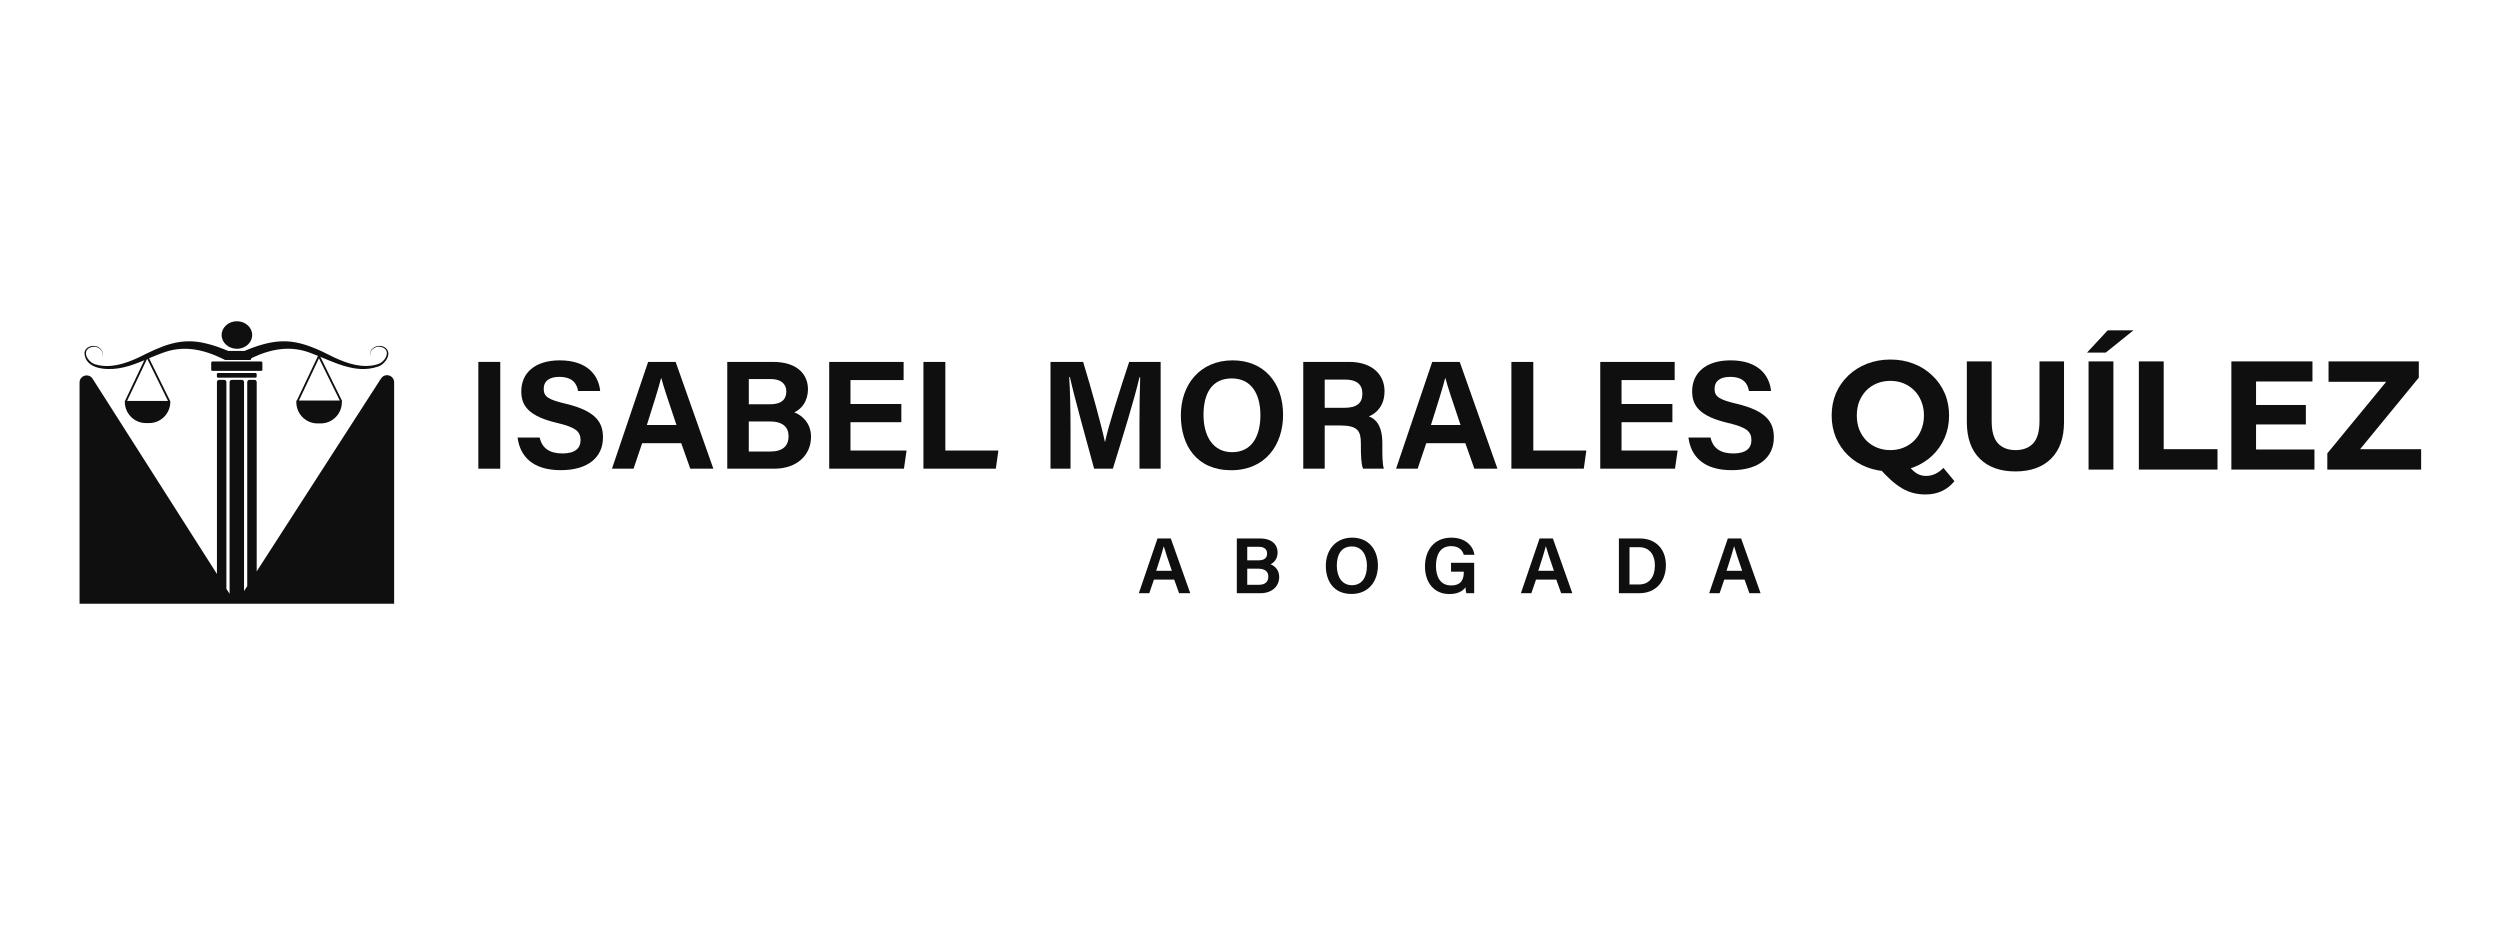 <svg xmlns="http://www.w3.org/2000/svg" width="1100" height="407" viewBox="0 0 1100 407" fill="none"><path d="M112.401 164.112H95.965C95.669 164.112 95.428 164.354 95.428 164.653V165.638C95.428 165.937 95.669 166.179 95.965 166.179H112.401C112.698 166.179 112.938 165.937 112.938 165.638V164.653C112.938 164.354 112.698 164.112 112.401 164.112Z" fill="#0F0F0F"></path><path d="M114.9 159.059H93.474C93.174 159.059 92.93 159.305 92.93 159.608V162.646C92.93 162.949 93.174 163.195 93.474 163.195H114.9C115.2 163.195 115.444 162.949 115.444 162.646V159.608C115.444 159.305 115.2 159.059 114.9 159.059Z" fill="#0F0F0F"></path><path d="M74.853 176.42L64.733 155.879L54.994 176.42H54.912V176.593V176.6V176.781C54.912 181.961 59.073 186.156 64.211 186.156H65.643C70.781 186.156 74.942 181.961 74.942 176.781V176.42H74.853ZM55.911 176.42L64.748 157.789L73.928 176.42H55.911Z" fill="#0F0F0F"></path><path d="M150.539 176.442L150.435 176.232L140.33 155.729L130.605 176.232H130.382V176.931C130.382 182.111 134.543 186.306 139.681 186.306H141.128C146.266 186.306 150.427 182.111 150.427 176.931V176.502L150.532 176.45L150.539 176.442ZM131.53 176.232L140.345 157.638L149.51 176.232H131.53Z" fill="#0F0F0F"></path><path d="M167.662 166.518L112.946 251.409V168.112C112.946 167.563 112.506 167.127 111.969 167.127H109.762C109.217 167.127 108.785 167.57 108.785 168.112V257.875L107.375 260.056V168.119C107.375 167.57 106.935 167.134 106.398 167.134H101.998C101.454 167.134 101.021 167.578 101.021 168.119V261.296L99.612 259.086V168.119C99.612 167.57 99.172 167.134 98.635 167.134H96.427C95.883 167.134 95.451 167.578 95.451 168.119V252.545L40.742 166.638C39.057 163.999 35 165.194 35 168.337V265.642H173.419V168.232C173.419 165.104 169.377 163.894 167.684 166.518H167.662Z" fill="#0F0F0F"></path><path d="M104.243 153.466C107.958 153.466 110.97 150.752 110.97 147.406C110.97 144.059 107.958 141.346 104.243 141.346C100.528 141.346 97.516 144.059 97.516 147.406C97.516 150.752 100.528 153.466 104.243 153.466Z" fill="#0F0F0F"></path><path d="M169.556 152.992C167.371 151.428 163.978 152.187 162.971 154.766C162.628 155.556 162.74 156.503 163.187 157.21C161.845 154.804 164.708 152.225 167.058 152.556C172.658 153.353 169.862 159.375 165.954 160.33C159.585 162.202 152.933 160.007 147.094 157.293C131.828 149.473 124.05 147.481 107.621 154.383V154.398H100.41C97.27 153.112 94.034 151.894 90.626 151.112C79.111 148.24 70.923 152.368 60.952 157.308C55.113 160.022 48.461 162.225 42.092 160.353C40.571 159.977 39.31 158.894 38.468 157.556C37.662 156.27 37.431 154.405 38.796 153.428C40.056 152.488 41.898 152.225 43.3 153.075C44.732 153.826 45.776 155.684 44.859 157.225C45.873 155.699 44.881 153.699 43.434 152.849C41.309 151.375 37.357 152.428 37.163 155.323C37.483 162.405 46.671 162.901 51.966 162.089C58.685 161.127 64.77 157.721 71.012 155.466C80.528 151.684 89.418 153.661 98.299 158.014L99.03 158.398H110.276C110.276 158.398 110.351 157.729 111.044 157.368C119.471 153.473 127.98 151.849 137.004 155.443C146.199 158.849 156.162 164.819 166.252 161.315C169.384 160.443 172.837 155.518 169.526 152.977L169.556 152.992Z" fill="#0F0F0F"></path><path d="M507.727 255.027L505.691 260.997H501.09L509.301 236.915H515.147L523.708 260.997H518.787L516.654 255.027H507.727ZM515.61 251.14C513.768 245.749 512.649 242.479 512.082 240.389H512.045C511.456 242.682 510.21 246.531 508.734 251.14H515.602H515.61Z" fill="#0F0F0F"></path><path d="M544.202 236.922H554.322C559.915 236.922 562.144 239.87 562.144 243.05C562.144 245.787 560.675 247.561 559.012 248.275C560.638 248.869 562.853 250.576 562.853 253.832C562.853 258.057 559.587 261.004 554.642 261.004H544.202V236.922ZM553.732 246.546C556.432 246.546 557.528 245.373 557.528 243.516C557.528 241.659 556.156 240.599 553.964 240.599H548.788V246.546H553.732ZM548.788 257.32H553.755C556.596 257.32 558.065 256.087 558.065 253.696C558.065 251.591 556.715 250.223 553.583 250.223H548.788V257.32Z" fill="#0F0F0F"></path><path d="M606.278 248.862C606.278 255.546 602.363 261.343 594.667 261.343C586.97 261.343 583.361 255.854 583.361 248.952C583.361 242.05 587.612 236.562 594.987 236.562C601.908 236.562 606.285 241.539 606.285 248.854L606.278 248.862ZM588.201 248.854C588.201 253.681 590.393 257.486 594.853 257.486C599.678 257.486 601.453 253.426 601.453 248.93C601.453 244.434 599.439 240.441 594.793 240.441C590.147 240.441 588.201 244.065 588.201 248.862V248.854Z" fill="#0F0F0F"></path><path d="M648.637 260.997H645.184C644.99 260.328 644.871 259.441 644.811 258.403C643.558 260.177 641.291 261.38 637.726 261.38C630.806 261.38 626.987 256.102 626.987 249.245C626.987 242.013 631.104 236.569 638.554 236.569C644.55 236.569 648.137 239.953 648.741 244.103H644.073C643.506 242.223 642.081 240.298 638.487 240.298C633.423 240.298 631.827 244.516 631.827 249.035C631.827 253.554 633.58 257.591 638.479 257.591C643.379 257.591 644.065 254.381 644.065 251.749V251.524H638.457V247.636H648.637V260.989V260.997Z" fill="#0F0F0F"></path><path d="M675.842 255.027L673.806 260.997H669.204L677.415 236.915H683.262L691.823 260.997H686.901L684.768 255.027H675.842ZM683.724 251.14C681.882 245.749 680.764 242.479 680.197 240.389H680.159C679.57 242.682 678.325 246.531 676.848 251.14H683.717H683.724Z" fill="#0F0F0F"></path><path d="M712.316 236.922H721.556C728.454 236.922 732.996 241.539 732.996 248.674C732.996 255.809 728.581 261.004 721.362 261.004H712.316V236.922ZM716.985 257.162H721.138C725.978 257.162 728.156 253.576 728.156 248.696C728.156 244.561 726.128 240.757 721.161 240.757H716.985V257.162Z" fill="#0F0F0F"></path><path d="M758.672 255.027L756.636 260.997H752.035L760.246 236.915H766.092L774.654 260.997H769.732L767.599 255.027H758.672ZM766.555 251.14C764.713 245.749 763.594 242.479 763.027 240.389H762.99C762.401 242.682 761.155 246.531 759.679 251.14H766.547H766.555Z" fill="#0F0F0F"></path><path d="M220.118 159.239V206.222H210.468V159.239H220.118Z" fill="#0F0F0F"></path><path d="M237.456 192.523C238.538 197.343 241.953 199.516 247.494 199.516C253.035 199.516 255.444 197.23 255.444 193.681C255.444 189.757 253.192 187.99 245.071 186.08C232.579 183.11 229.365 178.554 229.365 172.186C229.365 164.134 235.331 158.555 246.294 158.555C258.524 158.555 263.416 165.231 264.08 172.028H254.355C253.833 168.998 252.133 165.825 246.04 165.825C241.774 165.825 239.231 167.622 239.231 171.088C239.231 174.554 241.282 175.847 248.881 177.637C262.402 180.862 265.31 185.96 265.31 192.516C265.31 200.982 258.971 206.876 246.749 206.876C234.526 206.876 228.836 200.944 227.732 192.523H237.456Z" fill="#0F0F0F"></path><path d="M282.552 195.012L278.764 206.222H269.27L285.177 159.239H297.281L313.874 206.222H303.724L299.749 195.012H282.552ZM297.646 187.012C294.216 176.832 292.068 170.472 290.957 166.321H290.889C289.741 170.885 287.37 178.313 284.618 187.012H297.646Z" fill="#0F0F0F"></path><path d="M320.003 159.239H340.094C351.198 159.239 355.501 165.081 355.501 171.231C355.501 176.547 352.682 179.998 349.483 181.426C352.638 182.607 356.851 185.937 356.851 192.193C356.851 200.32 350.542 206.222 340.743 206.222H319.996V159.239H320.003ZM338.931 177.877C343.935 177.877 345.985 175.652 345.985 172.216C345.985 168.78 343.353 166.788 339.296 166.788H329.475V177.877H338.931ZM329.467 198.674H338.826C344.315 198.674 346.962 196.328 346.962 191.892C346.962 187.96 344.449 185.434 338.647 185.434H329.467V198.674Z" fill="#0F0F0F"></path><path d="M396.592 185.772H374.212V198.223H398.889L397.741 206.222H364.846V159.239H397.591V167.239H374.212V177.772H396.592V185.772Z" fill="#0F0F0F"></path><path d="M406.302 159.239H415.952V198.223H439.286L438.168 206.222H406.309V159.239H406.302Z" fill="#0F0F0F"></path><path d="M501.355 188.336C501.355 180.238 501.474 171.269 501.683 165.998H501.37C499.2 175.366 494.226 191.516 489.662 206.222H481.414C477.946 193.463 472.8 175.103 470.75 165.87H470.451C470.846 171.374 471.033 181.125 471.033 189.185V206.222H462.218V159.239H476.581C480.4 171.765 484.732 187.539 486.157 194.433H486.239C487.372 188.441 492.772 171.517 496.836 159.239H510.684V206.222H501.37V188.336H501.355Z" fill="#0F0F0F"></path><path d="M564.557 182.554C564.557 195.614 556.839 206.899 541.752 206.899C526.666 206.899 519.574 196.185 519.574 182.727C519.574 169.269 527.956 158.555 542.394 158.555C555.966 158.555 564.557 168.216 564.557 182.554ZM529.544 182.524C529.544 191.802 533.661 198.959 542.118 198.959C551.283 198.959 554.579 191.238 554.579 182.682C554.579 173.66 550.828 166.502 541.976 166.502C533.124 166.502 529.544 173.284 529.544 182.531V182.524Z" fill="#0F0F0F"></path><path d="M582.873 187.208V206.222H573.439V159.239H593.664C603.761 159.239 609.191 164.84 609.191 172.103C609.191 178.389 605.775 181.832 602.292 183.216C604.761 184.095 608.229 186.561 608.229 194.944V197.23C608.229 200.395 608.236 204.049 608.892 206.222H599.734C598.914 204.177 598.78 200.651 598.78 195.726V195.005C598.78 189.697 597.43 187.215 589.823 187.215H582.88L582.873 187.208ZM582.873 179.434H591.509C597.199 179.434 599.444 177.253 599.444 173.178C599.444 169.103 596.886 167.013 591.8 167.013H582.873V179.434Z" fill="#0F0F0F"></path><path d="M627.551 195.012L623.763 206.222H614.269L630.176 159.239H642.28L658.872 206.222H648.723L644.748 195.012H627.551ZM642.645 187.012C639.215 176.832 637.067 170.472 635.956 166.321H635.888C634.74 170.885 632.369 178.313 629.617 187.012H642.645Z" fill="#0F0F0F"></path><path d="M665.002 159.239H674.652V198.223H697.987L696.868 206.222H665.01V159.239H665.002Z" fill="#0F0F0F"></path><path d="M735.856 185.772H713.476V198.223H738.153L737.005 206.222H704.11V159.239H736.856V167.239H713.476V177.772H735.856V185.772Z" fill="#0F0F0F"></path><path d="M752.636 192.523C753.717 197.343 757.132 199.516 762.673 199.516C768.214 199.516 770.623 197.23 770.623 193.681C770.623 189.757 768.371 187.99 760.25 186.08C747.758 183.11 744.544 178.554 744.544 172.186C744.544 164.134 750.51 158.555 761.473 158.555C773.703 158.555 778.595 165.231 779.259 172.028H769.534C769.012 168.998 767.312 165.825 761.219 165.825C756.953 165.825 754.41 167.622 754.41 171.088C754.41 174.554 756.461 175.847 764.06 177.637C777.581 180.862 780.489 185.96 780.489 192.516C780.489 200.982 774.15 206.876 761.928 206.876C749.705 206.876 744.015 200.944 742.911 192.523H752.636Z" fill="#0F0F0F"></path><path d="M831.766 207.43C828.079 207.43 824.639 206.818 821.446 205.594C818.299 204.37 815.556 202.647 813.218 200.426C810.924 198.204 809.126 195.598 807.822 192.606C806.563 189.614 805.933 186.35 805.933 182.814C805.933 179.278 806.563 176.014 807.822 173.022C809.126 170.03 810.947 167.423 813.285 165.202C815.623 162.98 818.366 161.258 821.514 160.034C824.661 158.81 828.079 158.198 831.766 158.198C835.498 158.198 838.915 158.81 842.018 160.034C845.165 161.258 847.886 162.98 850.179 165.202C852.517 167.378 854.338 169.962 855.642 172.954C856.946 175.946 857.598 179.232 857.598 182.814C857.598 186.35 856.946 189.636 855.642 192.674C854.338 195.666 852.517 198.272 850.179 200.494C847.886 202.67 845.165 204.37 842.018 205.594C838.915 206.818 835.498 207.43 831.766 207.43ZM847.211 217.562C845.368 217.562 843.614 217.358 841.95 216.95C840.332 216.542 838.713 215.884 837.094 214.978C835.52 214.071 833.857 212.847 832.103 211.306C830.394 209.764 828.528 207.86 826.505 205.594L837.971 202.67C839.185 204.347 840.309 205.684 841.343 206.682C842.378 207.679 843.367 208.382 844.311 208.79C845.3 209.198 846.335 209.402 847.414 209.402C850.292 209.402 852.855 208.223 855.103 205.866L859.959 211.714C856.767 215.612 852.517 217.562 847.211 217.562ZM831.766 198.046C833.879 198.046 835.813 197.683 837.566 196.958C839.365 196.232 840.939 195.19 842.288 193.83C843.637 192.47 844.671 190.86 845.39 189.002C846.155 187.098 846.537 185.035 846.537 182.814C846.537 180.547 846.155 178.484 845.39 176.626C844.671 174.767 843.637 173.158 842.288 171.798C840.939 170.438 839.365 169.395 837.566 168.67C835.813 167.944 833.879 167.582 831.766 167.582C829.652 167.582 827.696 167.944 825.898 168.67C824.099 169.395 822.525 170.438 821.176 171.798C819.872 173.158 818.838 174.767 818.074 176.626C817.354 178.484 816.995 180.547 816.995 182.814C816.995 185.035 817.354 187.098 818.074 189.002C818.838 190.86 819.872 192.47 821.176 193.83C822.525 195.19 824.099 196.232 825.898 196.958C827.696 197.683 829.652 198.046 831.766 198.046Z" fill="#0F0F0F"></path><path d="M886.787 207.43C880.087 207.43 874.848 205.548 871.071 201.786C867.294 198.023 865.406 192.651 865.406 185.67V159.014H876.332V185.262C876.332 189.795 877.254 193.059 879.097 195.054C880.941 197.048 883.527 198.046 886.854 198.046C890.181 198.046 892.767 197.048 894.611 195.054C896.454 193.059 897.376 189.795 897.376 185.262V159.014H908.168V185.67C908.168 192.651 906.279 198.023 902.502 201.786C898.725 205.548 893.486 207.43 886.787 207.43Z" fill="#0F0F0F"></path><path d="M918.965 206.614V159.014H929.892V206.614H918.965ZM918.291 155.138L927.396 145.346H938.727L926.519 155.138H918.291Z" fill="#0F0F0F"></path><path d="M941.097 206.614V159.014H952.023V197.638H975.697V206.614H941.097Z" fill="#0F0F0F"></path><path d="M991.852 178.19H1014.58V186.758H991.852V178.19ZM992.662 197.774H1018.36V206.614H981.803V159.014H1017.48V167.854H992.662V197.774Z" fill="#0F0F0F"></path><path d="M1024.02 206.614V199.474L1053.22 163.978L1054.57 167.99H1024.56V159.014H1064.28V166.154L1035.15 201.65L1033.8 197.638H1065.3V206.614H1024.02Z" fill="#0F0F0F"></path></svg>